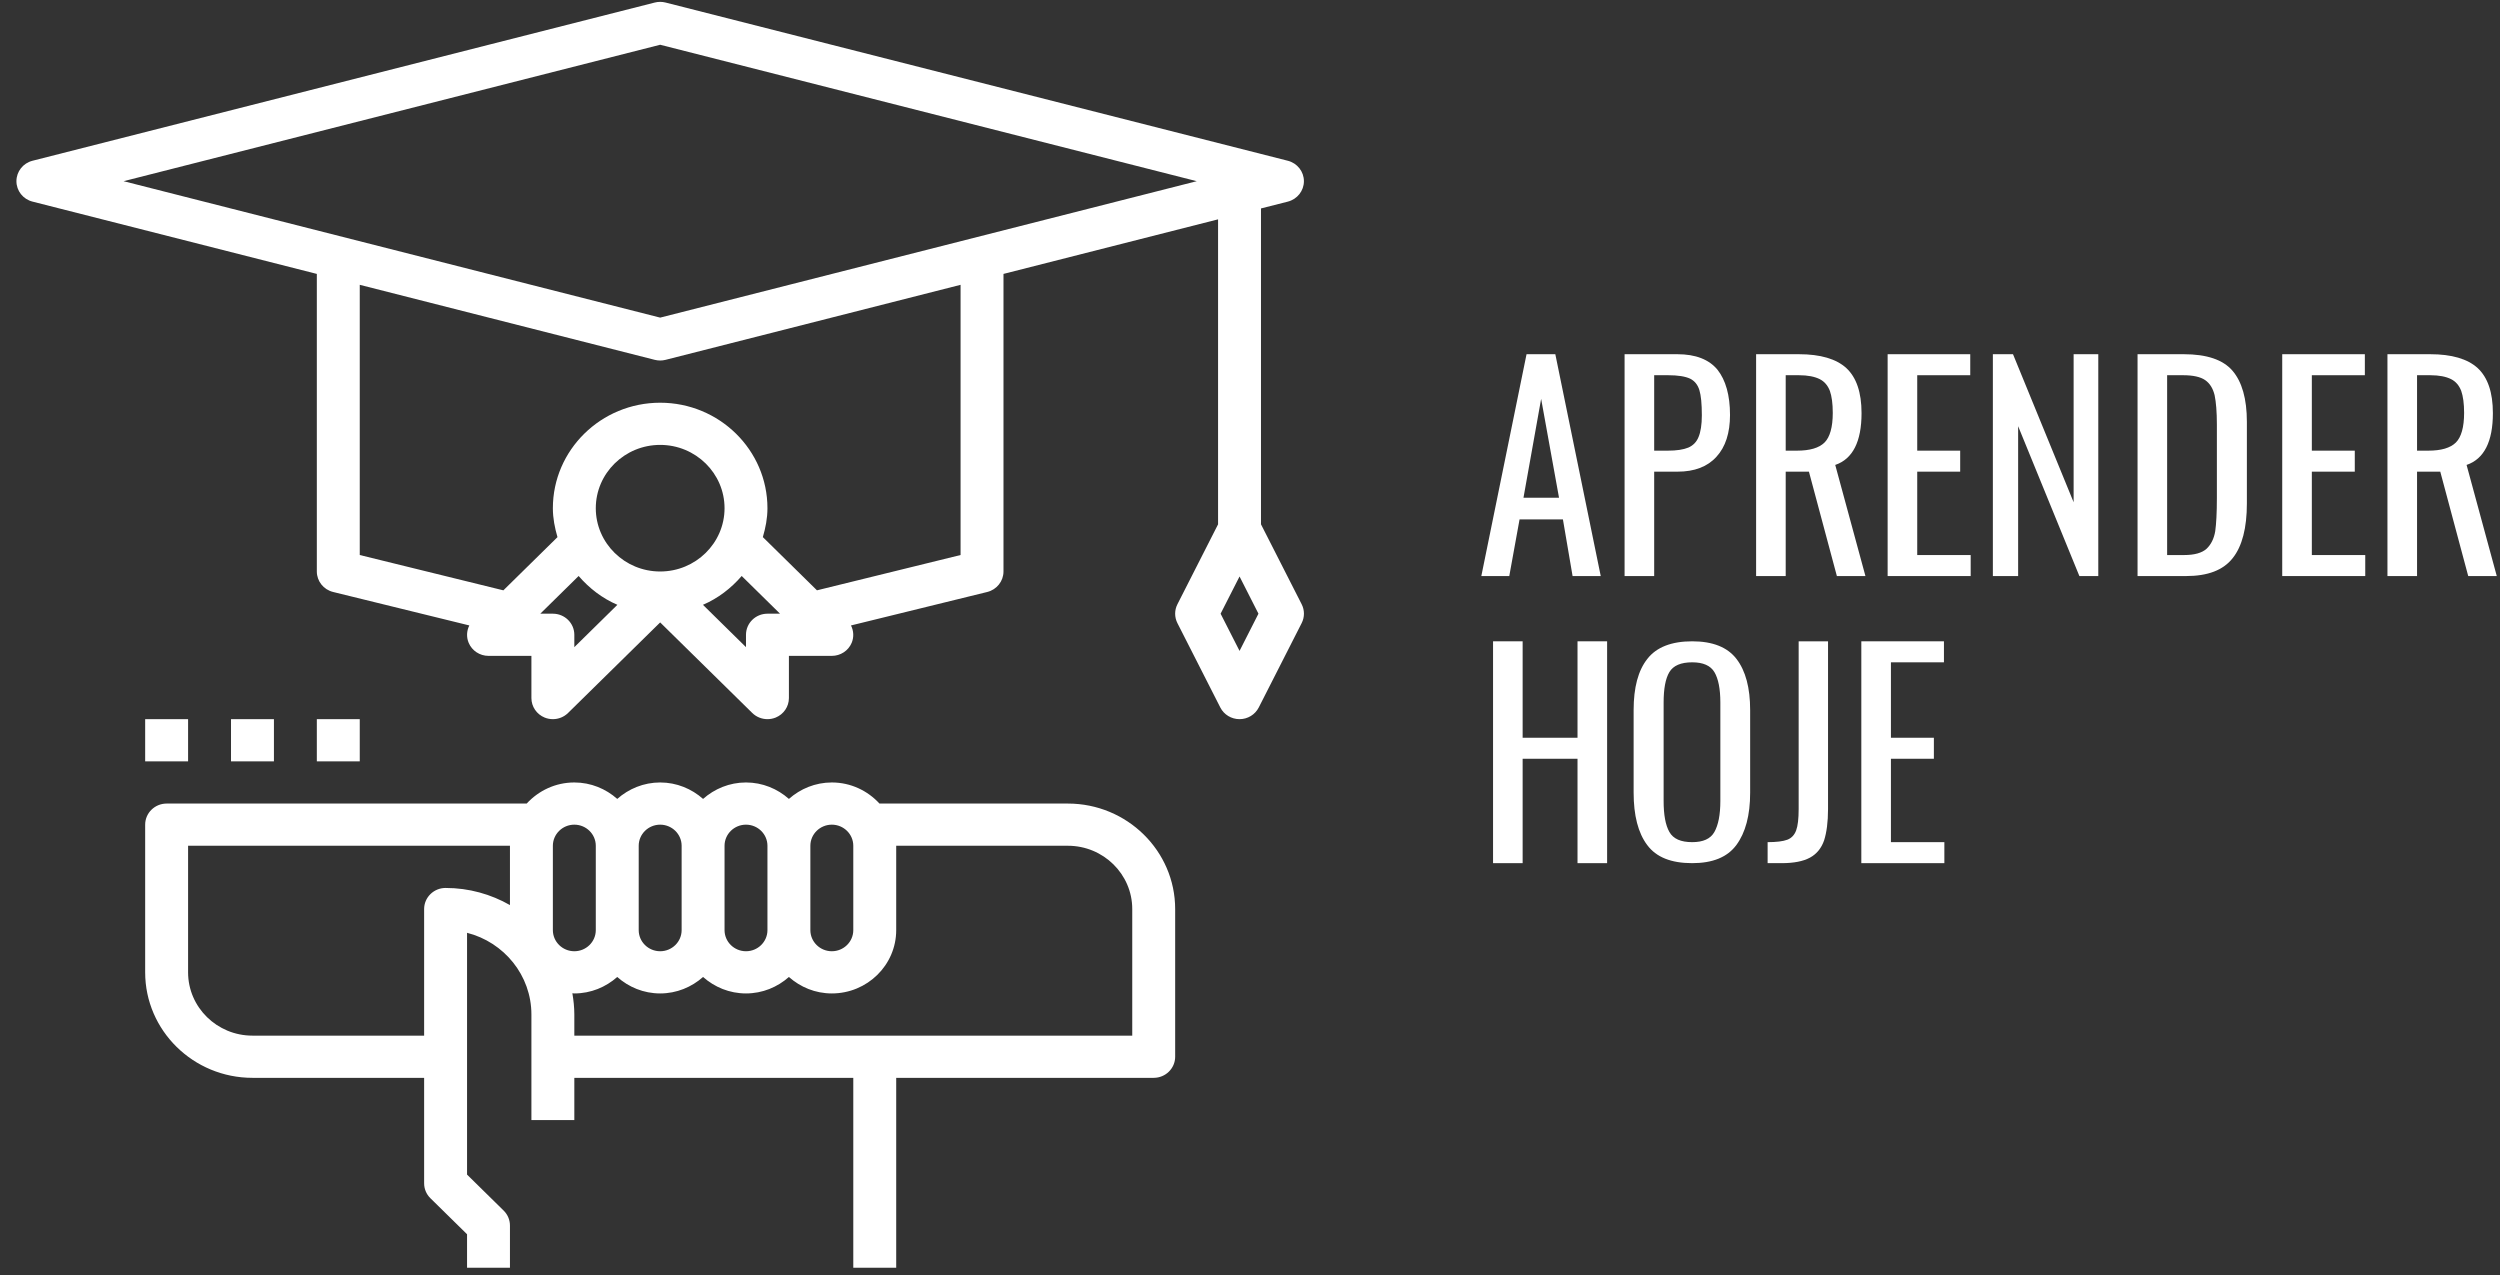 <?xml version="1.0" standalone="no"?>
<!-- Generator: Adobe Fireworks 10, Export SVG Extension by Aaron Beall (http://fireworks.abeall.com) . Version: 0.6.1  -->
<!DOCTYPE svg PUBLIC "-//W3C//DTD SVG 1.1//EN" "http://www.w3.org/Graphics/SVG/1.1/DTD/svg11.dtd">
<svg id="Untitled-P%E1gina%201" viewBox="0 0 149 76" style="background-color:#ffffff00" version="1.1"
	xmlns="http://www.w3.org/2000/svg" xmlns:xlink="http://www.w3.org/1999/xlink" xml:space="preserve"
	x="0px" y="0px" width="149px" height="76px"
>
	<rect x="0" y="0" width="149" height="76" fill="#333333" stroke="none"/>
	<g>
		<g>
			<g>
				<path d="M 63.645 47.892 L 52.416 47.892 C 51.714 47.127 50.706 46.635 49.577 46.635 C 48.591 46.635 47.7 47.014 47.019 47.615 C 46.339 47.013 45.448 46.635 44.461 46.635 C 43.475 46.635 42.584 47.014 41.903 47.615 C 41.223 47.013 40.332 46.635 39.346 46.635 C 38.36 46.635 37.468 47.014 36.788 47.615 C 36.108 47.013 35.216 46.635 34.23 46.635 C 33.101 46.635 32.094 47.127 31.391 47.892 L 9.931 47.892 C 9.225 47.892 8.652 48.456 8.652 49.15 L 8.652 57.952 C 8.652 61.418 11.521 64.239 15.046 64.239 L 25.278 64.239 L 25.278 70.526 C 25.278 70.859 25.412 71.18 25.653 71.415 L 27.836 73.561 L 27.836 75.555 L 30.393 75.555 L 30.393 73.04 C 30.393 72.708 30.259 72.387 30.019 72.152 L 27.836 70.006 L 27.836 55.595 C 30.039 56.155 31.672 58.126 31.672 60.467 L 31.672 66.754 L 34.23 66.754 L 34.23 64.239 L 50.856 64.239 L 50.856 75.555 L 53.414 75.555 L 53.414 64.239 L 68.761 64.239 C 69.467 64.239 70.04 63.676 70.04 62.981 L 70.04 54.179 C 70.04 50.713 67.171 47.892 63.645 47.892 ZM 30.393 53.943 C 29.263 53.298 27.955 52.922 26.557 52.922 C 25.851 52.922 25.278 53.486 25.278 54.179 L 25.278 61.724 L 15.046 61.724 C 12.931 61.724 11.21 60.032 11.21 57.952 L 11.21 50.407 L 30.393 50.407 L 30.393 53.943 ZM 48.298 50.407 C 48.298 49.715 48.873 49.15 49.577 49.15 C 50.282 49.15 50.856 49.715 50.856 50.407 L 50.856 55.437 C 50.856 56.13 50.282 56.694 49.577 56.694 C 48.873 56.694 48.298 56.13 48.298 55.437 L 48.298 50.407 ZM 43.183 50.407 C 43.183 49.715 43.757 49.15 44.461 49.15 C 45.166 49.15 45.74 49.715 45.74 50.407 L 45.74 55.437 C 45.74 56.13 45.166 56.694 44.461 56.694 C 43.757 56.694 43.183 56.13 43.183 55.437 L 43.183 50.407 ZM 38.067 50.407 C 38.067 49.715 38.641 49.15 39.346 49.15 C 40.05 49.15 40.625 49.715 40.625 50.407 L 40.625 55.437 C 40.625 56.13 40.05 56.694 39.346 56.694 C 38.641 56.694 38.067 56.13 38.067 55.437 L 38.067 50.407 ZM 32.951 55.437 L 32.951 50.407 C 32.951 49.715 33.526 49.15 34.23 49.15 C 34.935 49.15 35.509 49.715 35.509 50.407 L 35.509 55.437 C 35.509 56.13 34.935 56.694 34.23 56.694 C 33.526 56.694 32.951 56.13 32.951 55.437 ZM 67.482 61.724 L 34.23 61.724 L 34.23 60.467 C 34.23 60.033 34.184 59.612 34.113 59.198 C 34.152 59.199 34.191 59.209 34.23 59.209 C 35.216 59.209 36.108 58.83 36.788 58.228 C 37.468 58.832 38.36 59.209 39.346 59.209 C 40.332 59.209 41.223 58.83 41.903 58.228 C 42.584 58.832 43.475 59.209 44.461 59.209 C 45.448 59.209 46.339 58.83 47.019 58.228 C 47.7 58.832 48.591 59.209 49.577 59.209 C 51.692 59.209 53.414 57.517 53.414 55.437 L 53.414 50.407 L 63.645 50.407 C 65.761 50.407 67.482 52.1 67.482 54.179 L 67.482 61.724 Z" fill="#ffffff"/>
			</g>
			<g>
				<path d="M 77.579 36.012 L 75.155 31.249 L 75.155 12.423 L 76.754 12.017 C 77.319 11.873 77.713 11.372 77.713 10.799 C 77.713 10.225 77.319 9.725 76.754 9.581 L 39.666 0.151 C 39.456 0.098 39.235 0.098 39.025 0.151 L 1.937 9.581 C 1.372 9.725 0.979 10.225 0.979 10.799 C 0.979 11.372 1.372 11.873 1.938 12.016 L 18.883 16.325 L 18.883 34.061 C 18.883 34.638 19.282 35.141 19.851 35.281 L 27.972 37.276 C 27.811 37.596 27.79 37.973 27.933 38.313 C 28.131 38.784 28.598 39.09 29.115 39.09 L 31.672 39.09 L 31.672 41.605 C 31.672 42.114 31.984 42.572 32.461 42.767 C 32.62 42.831 32.786 42.862 32.951 42.862 C 33.284 42.862 33.611 42.734 33.855 42.494 L 39.346 37.096 L 44.836 42.494 C 45.081 42.734 45.408 42.862 45.74 42.862 C 45.905 42.862 46.072 42.831 46.23 42.767 C 46.707 42.572 47.019 42.114 47.019 41.605 L 47.019 39.09 L 49.577 39.09 C 50.094 39.09 50.561 38.784 50.759 38.315 C 50.902 37.973 50.88 37.597 50.719 37.277 L 58.84 35.282 C 59.409 35.141 59.808 34.638 59.808 34.061 L 59.808 16.325 L 72.597 13.073 L 72.597 31.249 L 70.174 36.014 C 69.994 36.368 69.994 36.784 70.174 37.139 L 72.732 42.169 C 72.949 42.594 73.392 42.862 73.877 42.862 C 74.361 42.862 74.803 42.594 75.021 42.167 L 77.579 37.138 C 77.76 36.783 77.76 36.367 77.579 36.012 ZM 34.23 38.57 L 34.23 37.833 C 34.23 37.139 33.657 36.576 32.951 36.576 L 32.202 36.576 L 34.487 34.329 C 35.117 35.059 35.893 35.659 36.796 36.047 L 34.23 38.57 ZM 35.509 30.289 C 35.509 28.209 37.231 26.516 39.346 26.516 C 41.461 26.516 43.183 28.209 43.183 30.289 C 43.183 32.368 41.461 34.061 39.346 34.061 C 37.231 34.061 35.509 32.368 35.509 30.289 ZM 45.74 36.576 C 45.034 36.576 44.461 37.139 44.461 37.833 L 44.461 38.57 L 41.896 36.047 C 42.799 35.659 43.575 35.059 44.205 34.329 L 46.49 36.576 L 45.74 36.576 ZM 57.25 33.079 L 48.691 35.183 L 45.465 32.011 C 45.627 31.46 45.74 30.891 45.74 30.289 C 45.74 26.822 42.872 24.002 39.346 24.002 C 35.82 24.002 32.951 26.822 32.951 30.289 C 32.951 30.891 33.065 31.46 33.226 32.013 L 30.001 35.184 L 21.441 33.079 L 21.441 16.975 L 39.026 21.447 C 39.131 21.473 39.239 21.487 39.346 21.487 C 39.453 21.487 39.561 21.473 39.666 21.447 L 57.25 16.975 L 57.25 33.079 ZM 39.346 18.93 L 7.365 10.799 L 39.346 2.667 L 71.326 10.799 L 39.346 18.93 ZM 73.877 38.794 L 72.748 36.576 L 73.877 34.358 L 75.004 36.576 L 73.877 38.794 Z" fill="#ffffff"/>
			</g>
			<g>
				<path d="M 8.652 42.862 L 11.21 42.862 L 11.21 45.377 L 8.652 45.377 L 8.652 42.862 Z" fill="#ffffff"/>
			</g>
			<g>
				<path d="M 13.768 42.862 L 16.326 42.862 L 16.326 45.377 L 13.768 45.377 L 13.768 42.862 Z" fill="#ffffff"/>
			</g>
			<g>
				<path d="M 18.883 42.862 L 21.441 42.862 L 21.441 45.377 L 18.883 45.377 L 18.883 42.862 Z" fill="#ffffff"/>
			</g>
		</g>
		<g>
			<path d="M 88.287 34.333 L 89.953 34.333 L 90.566 30.955 L 93.15 30.955 L 93.726 34.333 L 95.404 34.333 L 92.697 21.111 L 90.982 21.111 L 88.287 34.333 L 88.287 34.333 ZM 90.799 29.666 L 91.852 23.772 L 92.918 29.666 L 90.799 29.666 L 90.799 29.666 Z" fill="#ffffff"/>
			<path d="M 96.825 34.333 L 98.589 34.333 L 98.589 28.111 L 99.985 28.111 C 100.989 28.111 101.761 27.819 102.3 27.224 C 102.839 26.64 103.109 25.802 103.109 24.732 C 103.109 23.553 102.851 22.654 102.361 22.034 C 101.859 21.427 101.063 21.111 99.973 21.111 L 96.825 21.111 L 96.825 34.333 L 96.825 34.333 ZM 98.589 26.859 L 98.589 22.363 L 99.422 22.363 C 100.01 22.363 100.451 22.436 100.732 22.569 C 101.002 22.703 101.185 22.934 101.283 23.25 C 101.381 23.566 101.43 24.076 101.43 24.757 C 101.43 25.316 101.357 25.753 101.234 26.045 C 101.112 26.349 100.904 26.555 100.622 26.677 C 100.328 26.798 99.924 26.859 99.409 26.859 L 98.589 26.859 L 98.589 26.859 Z" fill="#ffffff"/>
			<path d="M 104.664 34.333 L 106.428 34.333 L 106.428 28.111 L 107.812 28.111 L 109.478 34.333 L 111.18 34.333 L 109.38 27.71 C 110.421 27.357 110.948 26.324 110.948 24.623 C 110.948 23.383 110.641 22.496 110.041 21.937 C 109.441 21.39 108.498 21.111 107.212 21.111 L 104.664 21.111 L 104.664 34.333 L 104.664 34.333 ZM 106.428 26.859 L 106.428 22.363 L 107.212 22.363 C 107.751 22.363 108.155 22.448 108.449 22.593 C 108.743 22.739 108.939 22.982 109.061 23.298 C 109.172 23.614 109.233 24.052 109.233 24.611 C 109.233 25.462 109.061 26.057 108.743 26.373 C 108.412 26.701 107.861 26.859 107.102 26.859 L 106.428 26.859 L 106.428 26.859 Z" fill="#ffffff"/>
			<path d="M 112.503 34.333 L 117.452 34.333 L 117.452 33.081 L 114.267 33.081 L 114.267 28.111 L 116.827 28.111 L 116.827 26.859 L 114.267 26.859 L 114.267 22.363 L 117.427 22.363 L 117.427 21.111 L 112.503 21.111 L 112.503 34.333 L 112.503 34.333 Z" fill="#ffffff"/>
			<path d="M 118.775 34.333 L 120.281 34.333 L 120.281 25.401 L 123.931 34.333 L 125.058 34.333 L 125.058 21.111 L 123.588 21.111 L 123.588 29.934 L 119.975 21.111 L 118.775 21.111 L 118.775 34.333 L 118.775 34.333 Z" fill="#ffffff"/>
			<path d="M 127.398 34.333 L 130.288 34.333 C 131.587 34.333 132.505 33.981 133.069 33.264 C 133.632 32.559 133.914 31.465 133.914 30.007 L 133.914 25.146 C 133.914 23.76 133.62 22.752 133.056 22.095 C 132.493 21.439 131.525 21.111 130.154 21.111 L 127.398 21.111 L 127.398 34.333 L 127.398 34.333 ZM 129.161 33.081 L 129.161 22.363 L 130.117 22.363 C 130.705 22.363 131.146 22.46 131.427 22.654 C 131.709 22.849 131.893 23.152 131.991 23.553 C 132.077 23.967 132.126 24.55 132.126 25.303 L 132.126 29.678 C 132.126 30.566 132.089 31.222 132.028 31.659 C 131.954 32.097 131.783 32.449 131.513 32.705 C 131.232 32.96 130.778 33.081 130.166 33.081 L 129.161 33.081 L 129.161 33.081 Z" fill="#ffffff"/>
			<path d="M 136.021 34.333 L 140.969 34.333 L 140.969 33.081 L 137.785 33.081 L 137.785 28.111 L 140.345 28.111 L 140.345 26.859 L 137.785 26.859 L 137.785 22.363 L 140.945 22.363 L 140.945 21.111 L 136.021 21.111 L 136.021 34.333 L 136.021 34.333 Z" fill="#ffffff"/>
			<path d="M 142.292 34.333 L 144.056 34.333 L 144.056 28.111 L 145.44 28.111 L 147.106 34.333 L 148.808 34.333 L 147.008 27.71 C 148.049 27.357 148.576 26.324 148.576 24.623 C 148.576 23.383 148.269 22.496 147.669 21.937 C 147.069 21.39 146.126 21.111 144.84 21.111 L 142.292 21.111 L 142.292 34.333 L 142.292 34.333 ZM 144.056 26.859 L 144.056 22.363 L 144.84 22.363 C 145.379 22.363 145.783 22.448 146.077 22.593 C 146.371 22.739 146.567 22.982 146.689 23.298 C 146.8 23.614 146.861 24.052 146.861 24.611 C 146.861 25.462 146.689 26.057 146.371 26.373 C 146.04 26.701 145.489 26.859 144.73 26.859 L 144.056 26.859 L 144.056 26.859 Z" fill="#ffffff"/>
			<path d="M 88.986 51.444 L 90.749 51.444 L 90.749 45.222 L 94.02 45.222 L 94.02 51.444 L 95.784 51.444 L 95.784 38.222 L 94.02 38.222 L 94.02 43.97 L 90.749 43.97 L 90.749 38.222 L 88.986 38.222 L 88.986 51.444 L 88.986 51.444 Z" fill="#ffffff"/>
			<path d="M 100.855 51.444 C 102.067 51.444 102.949 51.092 103.488 50.362 C 104.027 49.633 104.309 48.6 104.309 47.251 L 104.309 42.317 C 104.309 40.993 104.039 39.984 103.5 39.279 C 102.962 38.574 102.08 38.222 100.855 38.222 C 99.618 38.222 98.723 38.574 98.184 39.267 C 97.633 39.96 97.364 40.981 97.364 42.317 L 97.364 47.239 C 97.364 48.6 97.633 49.645 98.172 50.362 C 98.711 51.092 99.605 51.444 100.855 51.444 L 100.855 51.444 ZM 100.855 50.192 C 100.181 50.192 99.728 49.998 99.495 49.585 C 99.262 49.172 99.152 48.564 99.152 47.737 L 99.152 41.868 C 99.152 41.053 99.262 40.446 99.495 40.057 C 99.728 39.668 100.181 39.474 100.855 39.474 C 101.504 39.474 101.945 39.668 102.178 40.057 C 102.41 40.446 102.533 41.053 102.533 41.868 L 102.533 47.737 C 102.533 48.564 102.41 49.172 102.178 49.585 C 101.945 49.998 101.504 50.192 100.855 50.192 L 100.855 50.192 Z" fill="#ffffff"/>
			<path d="M 105.35 51.444 L 106.195 51.444 C 106.906 51.444 107.469 51.335 107.873 51.116 C 108.277 50.897 108.559 50.545 108.718 50.083 C 108.865 49.621 108.951 49.001 108.951 48.224 L 108.951 38.222 L 107.2 38.222 L 107.2 48.224 C 107.2 48.795 107.15 49.22 107.052 49.487 C 106.954 49.755 106.783 49.949 106.526 50.047 C 106.269 50.144 105.877 50.192 105.35 50.192 L 105.35 51.444 L 105.35 51.444 Z" fill="#ffffff"/>
			<path d="M 110.935 51.444 L 115.884 51.444 L 115.884 50.192 L 112.699 50.192 L 112.699 45.222 L 115.259 45.222 L 115.259 43.97 L 112.699 43.97 L 112.699 39.474 L 115.859 39.474 L 115.859 38.222 L 110.935 38.222 L 110.935 51.444 L 110.935 51.444 Z" fill="#ffffff"/>
		</g>
	</g>
</svg>